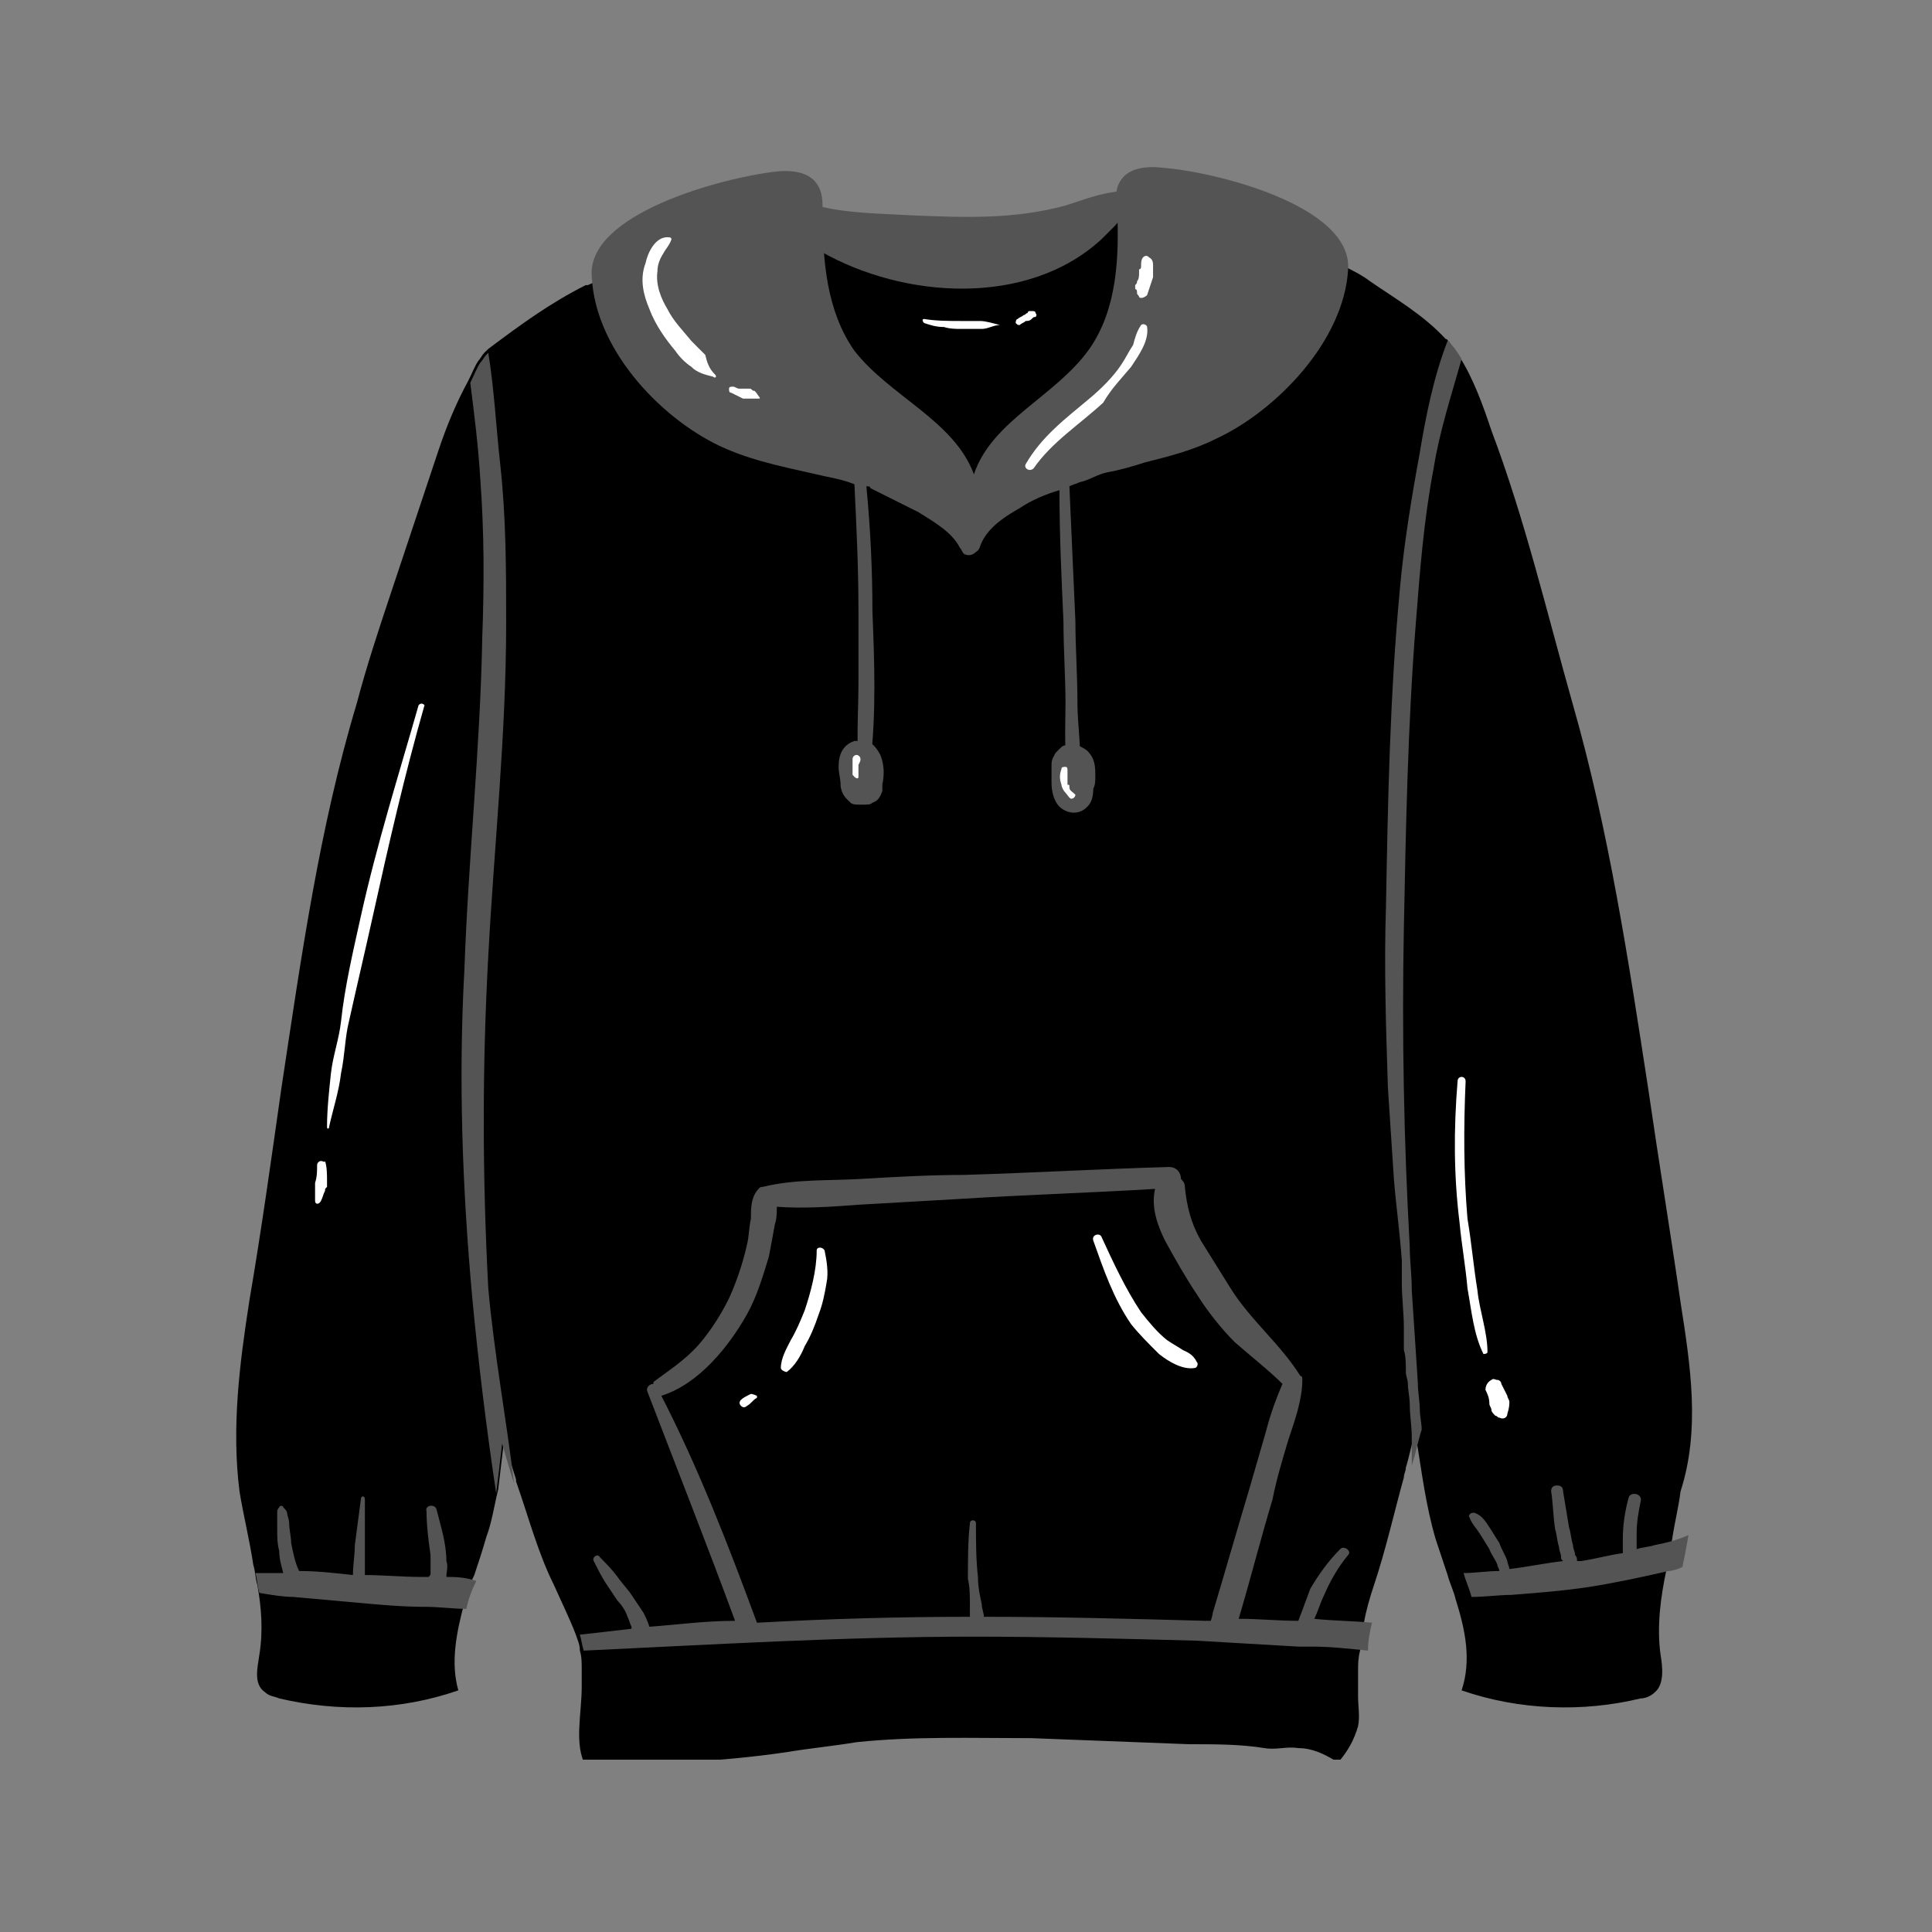<svg xmlns="http://www.w3.org/2000/svg" xmlns:xlink="http://www.w3.org/1999/xlink" width="80" viewBox="0 0 60 60" height="80" preserveAspectRatio="xMidYMid meet"><rect x="0" y="0" width="60" height="60" fill="#808080" stroke="none"/><defs><clipPath id="f1e3961cc9"><path d="M 23 5.148 L 37 5.148 L 37 11 L 23 11 Z M 23 5.148 " clip-rule="nonzero"></path></clipPath><clipPath id="6b1989c09e"><path d="M 7 6 L 52.75 6 L 52.75 54.648 L 7 54.648 Z M 7 6 " clip-rule="nonzero"></path></clipPath><clipPath id="68c0294e6a"><path d="M 7 5.148 L 52.75 5.148 L 52.75 52 L 7 52 Z M 7 5.148 " clip-rule="nonzero"></path></clipPath></defs><g clip-path="url(#f1e3961cc9)"><path fill="#545454" d="M 24.621 6.262 C 24.992 6.012 25.055 6.262 25.363 6.383 C 26.289 6.633 27.402 6.633 28.391 6.691 C 30 6.754 31.48 6.816 33.09 6.383 C 33.707 6.199 35.254 5.52 35.746 6.32 C 35.871 6.508 35.871 6.754 35.871 6.941 C 35.934 7.371 36.055 7.742 36.117 8.176 C 36.117 8.301 36.117 8.422 36.117 8.547 C 36.055 8.734 35.871 8.855 35.684 8.98 C 35.004 9.289 34.324 9.477 33.582 9.66 C 31.543 10.156 29.441 10.586 27.465 10.156 C 26.289 9.906 25.176 9.352 24.125 8.793 C 23.941 8.672 23.754 8.609 23.633 8.422 C 23.508 8.238 23.445 8.055 23.508 7.867 C 23.57 7.742 23.691 7.621 23.754 7.559 C 23.816 7.434 23.816 7.25 23.691 7.188 C 23.691 7.062 24.496 6.32 24.621 6.262 Z M 24.621 6.262 " fill-opacity="1" fill-rule="nonzero"></path></g><g clip-path="url(#6b1989c09e)"><path fill="#000000" d="M 52.191 40.445 C 51.879 38.281 51.512 36.055 51.199 33.891 C 50.582 29.875 49.965 25.793 48.852 21.898 C 48.047 19.055 47.367 16.152 46.316 13.367 C 46.07 12.629 45.762 11.762 45.328 11.082 C 45.266 10.957 45.145 10.836 45.02 10.648 C 44.957 10.586 44.957 10.527 44.895 10.527 C 44.215 9.785 43.352 9.289 42.547 8.734 C 42.301 8.547 42.051 8.422 41.805 8.301 C 40.754 7.742 39.578 7.371 38.406 7.004 C 37.664 6.754 36.551 6.262 35.746 6.32 C 35.746 6.32 35.746 6.32 35.684 6.32 C 35.254 6.32 34.883 6.691 34.633 7.004 C 34.449 7.188 34.324 7.312 34.203 7.434 C 31.914 9.535 28.082 9.289 25.484 7.805 C 25.055 7.621 24.684 7.371 24.375 7.062 C 24.25 6.941 24.125 6.816 23.941 6.816 L 23.879 6.816 C 23.199 6.691 22.27 7.188 21.59 7.434 C 20.48 7.867 19.367 8.363 18.254 8.855 C 18.254 8.855 18.191 8.855 18.191 8.855 C 17.078 9.414 16.152 10.094 15.164 10.836 C 15.164 10.836 15.102 10.895 15.102 10.895 C 15.102 10.895 15.039 10.957 15.039 10.957 C 14.977 11.02 14.914 11.145 14.855 11.207 C 14.73 11.391 14.668 11.578 14.543 11.824 C 14.172 12.504 13.863 13.246 13.617 13.988 C 13.121 15.469 12.629 16.953 12.133 18.438 C 11.762 19.551 11.391 20.664 11.082 21.836 C 9.91 25.73 9.352 29.75 8.734 33.828 C 8.426 35.992 8.117 38.219 7.746 40.383 C 7.438 42.359 7.188 44.34 7.438 46.316 C 7.559 47.059 7.746 47.801 7.867 48.602 C 7.93 48.789 7.93 49.035 7.992 49.223 C 8.117 49.902 8.176 50.645 8.055 51.387 C 7.992 51.816 7.867 52.312 8.238 52.559 C 8.363 52.684 8.547 52.684 8.672 52.746 C 10.527 53.18 12.441 53.117 14.234 52.496 C 13.988 51.633 14.172 50.707 14.422 49.777 C 14.484 49.469 14.605 49.16 14.73 48.914 C 14.855 48.543 14.977 48.172 15.102 47.738 C 15.285 47.242 15.348 46.75 15.473 46.254 C 15.535 45.762 15.594 45.203 15.656 44.711 C 15.781 45.141 15.906 45.574 16.027 45.945 C 16.027 45.945 16.027 45.945 16.027 46.008 C 16.398 47.059 16.707 48.234 17.203 49.223 C 17.449 49.777 17.695 50.273 17.883 50.766 C 17.945 50.953 18.008 51.074 18.008 51.262 C 18.066 51.445 18.066 51.633 18.066 51.879 C 18.066 52.066 18.066 52.188 18.066 52.375 C 18.066 53.238 17.82 54.168 18.191 54.848 C 20.293 54.785 22.332 54.723 24.434 54.414 C 25.176 54.289 25.855 54.23 26.598 54.105 C 28.391 53.918 30.184 53.98 32.039 53.98 C 33.645 54.043 35.312 54.105 36.922 54.168 C 37.727 54.168 38.527 54.168 39.27 54.289 C 39.641 54.352 39.949 54.23 40.32 54.289 C 40.754 54.289 41.125 54.477 41.434 54.66 C 41.496 54.66 41.496 54.723 41.559 54.723 L 41.621 54.66 C 41.867 54.352 42.051 54.043 42.176 53.609 C 42.238 53.301 42.176 52.992 42.176 52.684 C 42.176 52.438 42.176 52.125 42.176 51.879 C 42.176 51.695 42.176 51.508 42.238 51.262 C 42.238 50.953 42.301 50.707 42.359 50.395 C 42.422 50.023 42.547 49.594 42.672 49.223 C 43.043 48.109 43.289 46.996 43.598 45.883 C 43.598 45.762 43.66 45.699 43.66 45.574 C 43.781 45.203 43.844 44.77 43.969 44.461 C 43.969 44.523 43.969 44.523 43.969 44.586 C 44.152 45.699 44.277 46.75 44.586 47.801 C 44.711 48.172 44.832 48.543 44.957 48.914 C 45.02 49.16 45.145 49.406 45.203 49.656 C 45.516 50.645 45.699 51.57 45.391 52.496 C 47.184 53.117 49.16 53.18 50.953 52.746 C 51.078 52.746 51.262 52.684 51.387 52.559 C 51.695 52.312 51.633 51.758 51.57 51.387 C 51.449 50.52 51.57 49.594 51.758 48.727 C 51.82 48.418 51.879 48.109 51.941 47.738 C 52.004 47.305 52.129 46.812 52.191 46.316 C 52.809 44.398 52.5 42.422 52.191 40.445 Z M 52.191 40.445 " fill-opacity="1" fill-rule="nonzero"></path></g><g clip-path="url(#68c0294e6a)"><path fill="#545454" d="M 43.598 28.824 C 43.535 32.16 43.598 35.438 43.781 38.715 C 43.781 39.145 43.844 39.578 43.844 40.074 C 43.906 41 43.969 41.988 44.031 42.918 C 44.031 43.227 44.094 43.535 44.094 43.781 C 44.094 43.969 44.152 44.215 44.152 44.398 C 44.031 44.77 43.969 45.141 43.844 45.512 C 43.844 45.328 43.844 45.141 43.844 44.957 C 43.844 44.832 43.844 44.77 43.844 44.648 C 43.844 44.277 43.781 43.969 43.781 43.598 C 43.781 43.41 43.723 43.164 43.723 42.977 C 43.723 42.855 43.66 42.73 43.66 42.609 C 43.66 42.359 43.66 42.113 43.598 41.926 C 43.598 41.68 43.598 41.434 43.598 41.246 C 43.598 40.754 43.535 40.32 43.535 39.824 C 43.535 39.578 43.535 39.395 43.535 39.145 C 43.473 38.281 43.352 37.414 43.289 36.613 C 43.227 35.684 43.164 34.695 43.102 33.77 C 43.043 31.914 42.98 29.996 43.043 28.145 C 43.102 24.867 43.164 21.59 43.473 18.312 C 43.598 16.891 43.844 15.41 44.094 14.051 C 44.277 12.938 44.523 11.699 44.957 10.586 C 45.02 10.586 45.02 10.648 45.082 10.711 C 45.203 10.836 45.266 10.957 45.391 11.145 C 45.082 12.258 44.711 13.367 44.523 14.543 C 44.215 16.152 44.094 17.758 43.969 19.363 C 43.723 22.457 43.66 25.672 43.598 28.824 Z M 22.52 13.926 C 23.508 14.359 24.559 14.543 25.609 14.789 C 25.918 14.852 26.227 14.914 26.535 15.039 C 26.598 16.336 26.66 17.633 26.66 18.934 C 26.66 19.676 26.66 20.477 26.66 21.219 C 26.66 22.023 26.598 22.828 26.66 23.629 C 26.66 23.816 26.969 23.879 27.031 23.691 C 27.215 22.148 27.156 20.539 27.094 18.992 C 27.094 17.695 27.031 16.398 26.906 15.102 C 26.969 15.102 27.031 15.102 27.031 15.16 C 27.527 15.41 28.02 15.656 28.516 15.902 C 29.008 16.211 29.566 16.523 29.812 17.016 C 29.875 17.078 29.875 17.141 29.938 17.203 C 30.059 17.262 30.184 17.262 30.309 17.141 C 30.43 17.078 30.43 16.953 30.492 16.832 C 30.738 16.336 31.234 16.027 31.668 15.781 C 32.039 15.531 32.473 15.348 32.902 15.223 C 32.902 16.582 32.965 17.941 33.027 19.305 C 33.027 20.168 33.09 21.035 33.09 21.836 C 33.09 22.578 33.027 23.508 33.211 24.25 C 33.273 24.371 33.398 24.371 33.461 24.25 C 33.645 23.508 33.461 22.641 33.461 21.836 C 33.461 20.973 33.398 20.105 33.398 19.305 C 33.336 17.883 33.273 16.523 33.211 15.102 C 33.336 15.039 33.398 15.039 33.523 14.977 C 33.832 14.914 34.078 14.73 34.387 14.668 C 34.758 14.605 35.191 14.48 35.562 14.359 C 36.305 14.172 37.047 13.988 37.785 13.617 C 39.641 12.75 41.742 10.586 41.867 8.363 C 41.992 6.383 37.727 5.332 36.117 5.211 C 35.625 5.148 35.066 5.211 34.82 5.582 C 34.633 5.828 34.633 6.199 34.695 6.508 C 34.758 7.992 34.695 9.598 33.832 10.836 C 32.781 12.316 30.801 13.059 30.246 14.73 C 29.629 13.059 27.648 12.316 26.535 10.895 C 25.672 9.66 25.547 8.113 25.547 6.57 C 25.547 6.262 25.547 5.949 25.363 5.703 C 25.113 5.332 24.559 5.27 24.062 5.332 C 22.457 5.52 18.191 6.633 18.379 8.609 C 18.5 10.957 20.664 13.121 22.52 13.926 Z M 42.609 50.395 C 42.547 50.645 42.484 50.953 42.484 51.262 C 41.867 51.199 41.309 51.137 40.754 51.137 C 40.629 51.137 40.57 51.137 40.445 51.137 C 40.383 51.137 40.383 51.137 40.32 51.137 C 39.27 51.074 38.219 51.016 37.168 50.953 C 34.82 50.891 32.531 50.828 30.246 50.828 C 26.164 50.828 22.148 51.074 18.129 51.262 C 18.066 51.074 18.066 50.953 18.008 50.766 C 18.562 50.707 19.059 50.645 19.613 50.582 C 19.613 50.582 19.613 50.582 19.613 50.52 C 19.551 50.395 19.551 50.336 19.488 50.211 C 19.43 50.023 19.305 49.84 19.18 49.715 C 19.059 49.531 18.934 49.344 18.809 49.16 C 18.688 48.973 18.562 48.727 18.438 48.48 C 18.379 48.355 18.562 48.234 18.625 48.355 C 18.809 48.543 18.996 48.727 19.18 48.973 C 19.305 49.16 19.488 49.344 19.613 49.531 C 19.738 49.715 19.859 49.902 19.984 50.086 C 20.047 50.211 20.109 50.336 20.168 50.52 C 21.035 50.457 21.902 50.336 22.828 50.336 C 21.961 47.984 21.035 45.637 20.109 43.227 C 20.047 43.102 20.168 42.977 20.293 42.977 C 20.293 42.977 20.293 42.977 20.293 42.918 C 20.789 42.547 21.281 42.238 21.715 41.742 C 22.086 41.309 22.395 40.816 22.641 40.32 C 22.891 39.766 23.074 39.207 23.199 38.652 C 23.262 38.402 23.262 38.094 23.32 37.848 C 23.32 37.539 23.32 37.23 23.508 36.98 C 23.57 36.922 23.57 36.859 23.691 36.859 C 24.684 36.613 25.734 36.672 26.723 36.613 C 27.773 36.551 28.887 36.488 29.938 36.488 C 32.039 36.426 34.203 36.301 36.305 36.242 C 36.551 36.242 36.676 36.426 36.676 36.613 C 36.734 36.672 36.797 36.734 36.797 36.859 C 36.859 37.477 36.984 37.973 37.293 38.527 C 37.602 39.023 37.91 39.516 38.219 40.012 C 38.836 41 39.766 41.742 40.383 42.73 C 40.445 42.73 40.445 42.793 40.445 42.855 C 40.445 43.473 40.199 44.152 40.012 44.711 C 39.828 45.328 39.641 45.945 39.52 46.562 C 39.148 47.801 38.836 49.035 38.469 50.273 C 39.086 50.273 39.703 50.336 40.32 50.336 C 40.445 50.023 40.57 49.656 40.691 49.344 C 40.941 48.914 41.25 48.48 41.621 48.109 C 41.742 47.984 41.992 48.172 41.867 48.293 C 41.559 48.664 41.309 49.098 41.125 49.531 C 41 49.777 40.941 50.023 40.816 50.273 C 41.371 50.336 41.992 50.336 42.609 50.395 Z M 37.664 50.086 C 38.035 48.852 38.406 47.551 38.777 46.316 L 39.332 44.398 C 39.457 43.906 39.641 43.41 39.828 42.977 C 39.395 42.547 38.836 42.113 38.344 41.68 C 37.91 41.246 37.477 40.691 37.168 40.195 C 36.797 39.641 36.488 39.086 36.18 38.527 C 35.934 38.031 35.746 37.477 35.871 36.922 C 33.895 37.043 31.852 37.105 29.875 37.23 C 28.824 37.293 27.711 37.352 26.66 37.414 C 25.855 37.477 24.93 37.539 24.125 37.477 C 24.125 37.664 24.125 37.848 24.062 38.031 C 24.004 38.344 23.941 38.715 23.879 39.023 C 23.691 39.641 23.508 40.258 23.199 40.816 C 22.641 41.805 21.715 42.977 20.539 43.348 C 21.715 45.637 22.641 48.047 23.508 50.395 C 25.734 50.273 27.898 50.211 30.121 50.211 C 30.121 50.086 30.121 49.965 30.121 49.84 C 30.121 49.594 30.121 49.285 30.059 49.035 C 30.059 48.48 30.059 47.863 30.121 47.305 C 30.121 47.184 30.309 47.184 30.309 47.305 C 30.309 47.863 30.309 48.418 30.371 48.973 C 30.371 49.285 30.43 49.531 30.492 49.84 C 30.492 49.965 30.555 50.086 30.555 50.211 C 32.84 50.211 35.129 50.273 37.418 50.336 L 37.602 50.336 C 37.664 50.148 37.664 50.086 37.664 50.086 Z M 51.387 47.984 C 51.199 48.047 51.016 48.047 50.828 48.109 C 50.828 47.922 50.828 47.801 50.828 47.613 C 50.828 47.242 50.891 46.934 50.953 46.625 C 51.016 46.379 50.645 46.316 50.582 46.5 C 50.461 46.934 50.398 47.367 50.398 47.801 C 50.398 47.922 50.398 48.109 50.398 48.234 C 49.965 48.293 49.531 48.418 49.098 48.48 C 49.039 48.48 49.039 48.48 48.977 48.48 C 48.977 48.418 48.977 48.355 48.914 48.293 C 48.914 48.172 48.852 48.109 48.852 47.984 C 48.789 47.801 48.789 47.613 48.727 47.43 C 48.668 47.059 48.605 46.688 48.543 46.316 C 48.543 46.191 48.48 46.133 48.355 46.133 C 48.234 46.133 48.172 46.191 48.172 46.316 C 48.234 46.688 48.234 47.121 48.297 47.492 C 48.355 47.676 48.355 47.863 48.418 48.047 C 48.418 48.172 48.48 48.234 48.48 48.355 C 48.48 48.418 48.48 48.418 48.543 48.48 C 47.988 48.543 47.43 48.664 46.875 48.727 C 46.875 48.664 46.812 48.543 46.812 48.48 C 46.75 48.293 46.625 48.109 46.566 47.922 C 46.441 47.738 46.379 47.613 46.254 47.43 C 46.133 47.242 46.008 47.059 45.824 46.996 C 45.699 46.934 45.574 47.059 45.637 47.121 C 45.699 47.305 45.824 47.43 45.945 47.613 C 46.07 47.801 46.133 47.922 46.254 48.109 C 46.316 48.293 46.441 48.418 46.504 48.602 C 46.504 48.664 46.566 48.727 46.566 48.789 C 46.195 48.789 45.824 48.852 45.453 48.852 C 45.516 49.098 45.637 49.344 45.699 49.594 C 46.133 49.594 46.566 49.531 46.934 49.531 C 47.738 49.469 48.543 49.406 49.348 49.285 C 50.148 49.16 51.016 48.973 51.82 48.789 C 51.941 48.789 52.129 48.727 52.25 48.664 C 52.312 48.355 52.375 48.047 52.438 47.676 C 52.004 47.863 51.695 47.922 51.387 47.984 Z M 13.863 48.973 C 13.863 48.789 13.926 48.664 13.863 48.48 C 13.863 47.922 13.68 47.367 13.555 46.871 C 13.492 46.688 13.184 46.75 13.246 46.934 C 13.246 47.367 13.309 47.863 13.371 48.293 C 13.371 48.48 13.371 48.664 13.371 48.852 C 13.371 48.914 13.371 48.914 13.309 48.973 C 13.246 48.973 13.121 48.973 13.062 48.973 C 12.504 48.973 11.887 48.914 11.332 48.914 C 11.332 48.602 11.332 48.293 11.332 47.984 C 11.332 47.738 11.332 47.551 11.332 47.305 C 11.332 47.059 11.332 46.812 11.332 46.562 C 11.332 46.441 11.207 46.441 11.207 46.562 C 11.145 47.059 11.082 47.492 11.02 47.984 C 11.02 48.293 10.961 48.602 10.961 48.914 C 10.402 48.852 9.848 48.789 9.289 48.789 C 9.168 48.543 9.105 48.234 9.043 47.922 C 9.043 47.738 8.98 47.492 8.98 47.305 C 8.98 47.184 8.918 47.059 8.918 46.996 C 8.918 46.934 8.859 46.871 8.797 46.812 C 8.797 46.75 8.672 46.75 8.672 46.812 C 8.672 46.812 8.609 46.871 8.609 46.934 C 8.609 46.996 8.609 47.059 8.609 47.121 C 8.609 47.242 8.609 47.367 8.609 47.492 C 8.609 47.738 8.609 47.922 8.672 48.172 C 8.672 48.418 8.734 48.602 8.797 48.852 C 8.488 48.852 8.238 48.852 7.93 48.852 C 7.992 49.035 7.992 49.285 8.055 49.469 C 8.426 49.531 8.797 49.594 9.105 49.594 C 9.785 49.656 10.465 49.715 11.145 49.777 C 11.824 49.84 12.504 49.902 13.246 49.902 C 13.617 49.902 14.113 49.965 14.484 49.965 C 14.543 49.656 14.668 49.344 14.793 49.098 C 14.422 48.973 14.113 48.973 13.863 48.973 Z M 15.164 29.688 C 15.348 26.227 15.719 22.828 15.719 19.363 C 15.719 17.695 15.719 16.09 15.535 14.418 C 15.41 13.309 15.348 12.07 15.164 10.957 C 15.164 10.957 15.102 11.02 15.102 11.02 C 15.039 11.082 14.977 11.207 14.914 11.266 C 14.793 11.453 14.73 11.637 14.605 11.887 C 14.73 12.875 14.855 13.863 14.914 14.852 C 15.039 16.523 15.039 18.129 14.977 19.797 C 14.914 23.258 14.543 26.66 14.422 30.121 C 14.234 33.52 14.359 36.922 14.668 40.32 C 14.855 42.297 15.102 44.34 15.41 46.379 C 15.473 45.883 15.535 45.328 15.594 44.832 C 15.719 45.266 15.844 45.699 15.965 46.07 C 15.719 44.027 15.348 42.051 15.164 40.012 C 14.977 36.488 14.977 33.09 15.164 29.688 Z M 15.164 29.688 " fill-opacity="1" fill-rule="nonzero"></path></g><path fill="#545454" d="M 27.402 24.371 C 27.402 24.434 27.402 24.496 27.402 24.559 C 27.34 24.742 27.277 24.867 27.094 24.93 C 27.031 24.988 26.969 24.988 26.844 24.988 C 26.785 24.988 26.723 24.988 26.66 24.988 C 26.598 24.988 26.477 24.988 26.414 24.93 C 26.352 24.867 26.352 24.867 26.289 24.805 C 26.164 24.68 26.105 24.496 26.105 24.371 C 26.105 24.188 26.043 24 26.043 23.816 C 26.043 23.445 26.164 23.137 26.535 23.012 C 26.598 23.012 26.723 23.012 26.785 23.012 C 26.844 23.012 26.969 23.012 27.031 23.074 C 27.156 23.137 27.277 23.32 27.34 23.445 C 27.465 23.754 27.465 24.062 27.402 24.371 Z M 34.016 24.125 C 34.016 23.816 34.016 23.57 33.77 23.32 C 33.707 23.258 33.582 23.199 33.461 23.137 C 33.398 23.137 33.273 23.137 33.211 23.137 C 33.152 23.137 33.027 23.137 32.965 23.199 C 32.902 23.258 32.84 23.32 32.781 23.383 C 32.719 23.508 32.656 23.57 32.656 23.754 C 32.656 23.938 32.656 24.125 32.656 24.309 C 32.656 24.559 32.719 24.867 32.902 25.051 C 33.027 25.176 33.211 25.238 33.336 25.238 C 33.523 25.238 33.645 25.176 33.77 25.051 C 33.895 24.93 33.953 24.742 33.953 24.496 C 34.016 24.371 34.016 24.25 34.016 24.125 Z M 34.016 24.125 " fill-opacity="1" fill-rule="nonzero"></path><path fill="#ffffff" d="M 22.211 11.637 C 22.27 11.699 22.211 11.762 22.148 11.699 C 21.902 11.637 21.652 11.578 21.469 11.391 C 21.281 11.266 21.098 11.082 20.973 10.895 C 20.664 10.527 20.355 10.094 20.168 9.598 C 19.984 9.164 19.859 8.672 20.047 8.176 C 20.109 7.867 20.355 7.312 20.789 7.371 C 20.852 7.371 20.852 7.434 20.852 7.434 C 20.789 7.621 20.664 7.742 20.602 7.867 C 20.48 8.055 20.418 8.238 20.418 8.422 C 20.355 8.855 20.539 9.289 20.727 9.598 C 20.91 9.969 21.219 10.277 21.469 10.586 C 21.59 10.711 21.777 10.895 21.902 11.02 C 21.961 11.266 22.023 11.453 22.211 11.637 Z M 23.383 12.133 C 23.32 12.07 23.32 12.07 23.32 12.133 C 23.32 12.133 23.32 12.133 23.32 12.07 C 23.32 12.07 23.32 12.07 23.262 12.07 C 23.199 12.07 23.199 12.07 23.137 12.07 C 23.137 12.07 23.137 12.07 23.074 12.07 C 23.074 12.07 23.074 12.07 23.012 12.07 C 23.012 12.07 22.953 12.07 22.953 12.07 C 22.891 12.07 22.828 12.008 22.766 12.008 C 22.703 12.008 22.641 12.008 22.641 12.07 C 22.641 12.133 22.641 12.195 22.703 12.195 C 22.828 12.258 22.953 12.316 23.074 12.379 C 23.137 12.379 23.137 12.379 23.199 12.379 C 23.199 12.379 23.262 12.379 23.262 12.379 C 23.262 12.379 23.262 12.379 23.32 12.379 C 23.32 12.379 23.32 12.379 23.383 12.379 C 23.383 12.379 23.383 12.379 23.445 12.379 C 23.508 12.379 23.508 12.379 23.57 12.379 C 23.633 12.379 23.57 12.316 23.57 12.316 C 23.445 12.133 23.445 12.133 23.383 12.133 Z M 30.43 9.969 C 30.246 9.969 30.059 9.969 29.875 9.969 C 29.504 9.969 29.07 9.969 28.699 9.906 C 28.637 9.906 28.637 9.969 28.699 10.031 C 28.887 10.094 29.07 10.156 29.316 10.156 C 29.504 10.215 29.688 10.215 29.875 10.215 C 30.059 10.215 30.246 10.215 30.492 10.215 C 30.68 10.215 30.863 10.094 31.051 10.094 C 30.801 10.031 30.617 9.969 30.43 9.969 Z M 32.039 9.906 C 32.102 9.844 32.102 9.844 32.16 9.844 C 32.16 9.844 32.223 9.785 32.16 9.723 C 32.16 9.66 32.102 9.66 32.039 9.66 C 32.039 9.66 31.977 9.66 31.977 9.66 C 31.977 9.66 31.914 9.66 31.914 9.723 C 31.852 9.723 31.852 9.785 31.789 9.785 C 31.73 9.844 31.668 9.844 31.605 9.906 C 31.543 9.906 31.543 10.031 31.543 10.031 C 31.605 10.094 31.605 10.094 31.668 10.094 C 31.73 10.031 31.789 10.031 31.852 9.969 C 31.914 9.969 31.977 9.969 32.039 9.906 Z M 13 21.898 C 12.383 24.062 11.699 26.227 11.207 28.453 C 10.961 29.566 10.711 30.617 10.59 31.727 C 10.527 32.285 10.34 32.777 10.277 33.336 C 10.219 33.891 10.156 34.449 10.156 35.004 C 10.156 35.066 10.219 35.066 10.219 35.004 C 10.34 34.449 10.527 33.891 10.59 33.336 C 10.711 32.777 10.711 32.223 10.836 31.727 C 11.082 30.617 11.332 29.566 11.578 28.453 C 12.07 26.227 12.566 24.062 13.184 21.898 C 13.121 21.836 13.062 21.836 13 21.898 Z M 9.969 36.055 C 9.91 36.055 9.848 36.117 9.848 36.18 C 9.848 36.363 9.848 36.551 9.785 36.734 C 9.785 36.797 9.785 36.797 9.785 36.859 C 9.785 36.859 9.785 36.922 9.785 36.922 C 9.785 36.922 9.785 36.98 9.785 36.98 C 9.785 37.105 9.785 37.168 9.785 37.293 C 9.785 37.414 9.91 37.414 9.969 37.293 C 10.031 37.168 10.031 37.105 10.094 36.98 C 10.094 36.922 10.094 36.922 10.156 36.859 C 10.156 36.797 10.156 36.734 10.156 36.672 C 10.156 36.488 10.156 36.242 10.094 36.055 C 10.094 36.117 10.031 36.055 9.969 36.055 Z M 25.363 38.836 C 25.363 39.453 25.176 40.137 24.992 40.691 C 24.867 41 24.742 41.309 24.559 41.617 C 24.434 41.867 24.25 42.176 24.25 42.484 C 24.25 42.547 24.375 42.609 24.434 42.609 C 24.684 42.422 24.867 42.113 24.992 41.805 C 25.176 41.496 25.301 41.188 25.426 40.816 C 25.547 40.504 25.609 40.195 25.672 39.824 C 25.734 39.516 25.672 39.145 25.609 38.836 C 25.547 38.715 25.363 38.715 25.363 38.836 Z M 23.32 43.289 C 23.199 43.348 23.074 43.41 23.012 43.473 C 22.953 43.535 22.953 43.598 23.012 43.66 C 23.074 43.719 23.137 43.719 23.199 43.66 C 23.32 43.598 23.383 43.473 23.508 43.41 C 23.508 43.41 23.508 43.348 23.508 43.348 C 23.383 43.289 23.32 43.289 23.32 43.289 Z M 36.734 41.926 C 36.551 41.805 36.426 41.742 36.242 41.617 C 35.934 41.371 35.684 41.062 35.438 40.754 C 34.945 40.012 34.574 39.207 34.203 38.402 C 34.141 38.281 33.895 38.344 33.953 38.527 C 34.262 39.395 34.574 40.32 35.129 41.125 C 35.375 41.434 35.684 41.742 35.996 42.051 C 36.305 42.297 36.734 42.547 37.105 42.484 C 37.168 42.484 37.23 42.359 37.168 42.297 C 37.047 42.051 36.859 41.988 36.734 41.926 Z M 26.723 23.57 C 26.723 23.508 26.66 23.445 26.598 23.445 C 26.535 23.445 26.477 23.508 26.477 23.57 C 26.477 23.629 26.477 23.629 26.477 23.691 C 26.477 23.754 26.477 23.754 26.477 23.816 C 26.477 23.879 26.477 23.879 26.477 23.938 C 26.477 23.938 26.477 24 26.477 24 C 26.477 24 26.477 24.062 26.477 24.062 C 26.477 24.062 26.477 24.062 26.535 24.125 C 26.598 24.188 26.66 24.188 26.66 24.125 C 26.66 24.125 26.66 24.062 26.66 24.062 L 26.66 24 C 26.66 23.938 26.66 23.938 26.66 23.879 C 26.66 23.816 26.66 23.816 26.66 23.754 C 26.723 23.629 26.723 23.629 26.723 23.57 Z M 33.211 24.434 C 33.211 24.371 33.211 24.371 33.152 24.371 C 33.152 24.371 33.152 24.309 33.152 24.309 C 33.152 24.25 33.152 24.25 33.152 24.188 C 33.152 24.188 33.152 24.125 33.152 24.125 C 33.152 24.062 33.152 24.062 33.152 24 C 33.152 23.938 33.152 23.938 33.152 23.938 C 33.152 23.879 33.152 23.816 33.09 23.816 C 33.027 23.816 32.965 23.816 32.965 23.879 C 32.902 24.062 32.902 24.188 32.965 24.371 C 32.965 24.434 33.027 24.559 33.09 24.621 C 33.152 24.68 33.211 24.805 33.273 24.805 C 33.336 24.805 33.398 24.742 33.398 24.68 C 33.273 24.559 33.211 24.559 33.211 24.434 Z M 35.129 11.391 C 35.375 11.02 35.684 10.586 35.625 10.156 C 35.625 10.094 35.5 10.031 35.438 10.094 C 35.312 10.277 35.254 10.465 35.191 10.711 C 35.066 10.895 34.945 11.145 34.82 11.328 C 34.574 11.699 34.203 12.07 33.832 12.379 C 33.09 13 32.348 13.555 31.852 14.418 C 31.789 14.543 31.977 14.668 32.102 14.543 C 32.656 13.738 33.523 13.184 34.262 12.504 C 34.512 12.07 34.82 11.762 35.129 11.391 Z M 35.312 9.105 C 35.312 9.164 35.375 9.164 35.375 9.227 C 35.438 9.289 35.562 9.227 35.625 9.164 C 35.684 8.98 35.746 8.793 35.809 8.609 C 35.809 8.547 35.809 8.484 35.809 8.422 C 35.809 8.363 35.809 8.301 35.809 8.238 C 35.809 8.176 35.809 8.055 35.684 7.992 C 35.625 7.93 35.562 7.93 35.5 7.992 C 35.438 8.055 35.438 8.176 35.438 8.238 C 35.438 8.301 35.438 8.363 35.375 8.363 C 35.375 8.363 35.375 8.422 35.375 8.422 C 35.375 8.422 35.375 8.422 35.375 8.484 C 35.375 8.547 35.375 8.672 35.312 8.734 C 35.312 8.793 35.312 8.793 35.254 8.855 C 35.254 8.855 35.254 8.918 35.254 8.918 C 35.254 8.918 35.254 8.98 35.254 8.98 C 35.312 8.98 35.312 9.043 35.312 9.105 Z M 46.195 41.988 C 46.195 41.371 45.945 40.691 45.883 40.074 C 45.762 39.332 45.699 38.59 45.574 37.848 C 45.453 36.426 45.453 35.004 45.516 33.582 C 45.516 33.398 45.266 33.398 45.266 33.582 C 45.145 35.066 45.145 36.488 45.328 37.973 C 45.391 38.652 45.516 39.332 45.574 40.012 C 45.699 40.691 45.762 41.434 46.07 42.051 C 46.07 42.051 46.195 42.051 46.195 41.988 Z M 46.875 43.535 C 46.875 43.473 46.812 43.41 46.812 43.348 C 46.75 43.227 46.688 43.102 46.625 42.977 C 46.625 42.918 46.566 42.855 46.504 42.855 C 46.441 42.855 46.379 42.793 46.316 42.855 C 46.195 42.918 46.133 43.039 46.133 43.164 C 46.195 43.289 46.254 43.41 46.254 43.598 C 46.254 43.66 46.316 43.719 46.316 43.781 C 46.316 43.844 46.379 43.906 46.441 43.969 C 46.504 43.969 46.504 44.027 46.566 44.027 C 46.688 44.09 46.812 44.027 46.812 43.906 C 46.875 43.719 46.875 43.598 46.875 43.535 Z M 46.875 43.535 " fill-opacity="1" fill-rule="nonzero"></path></svg>
